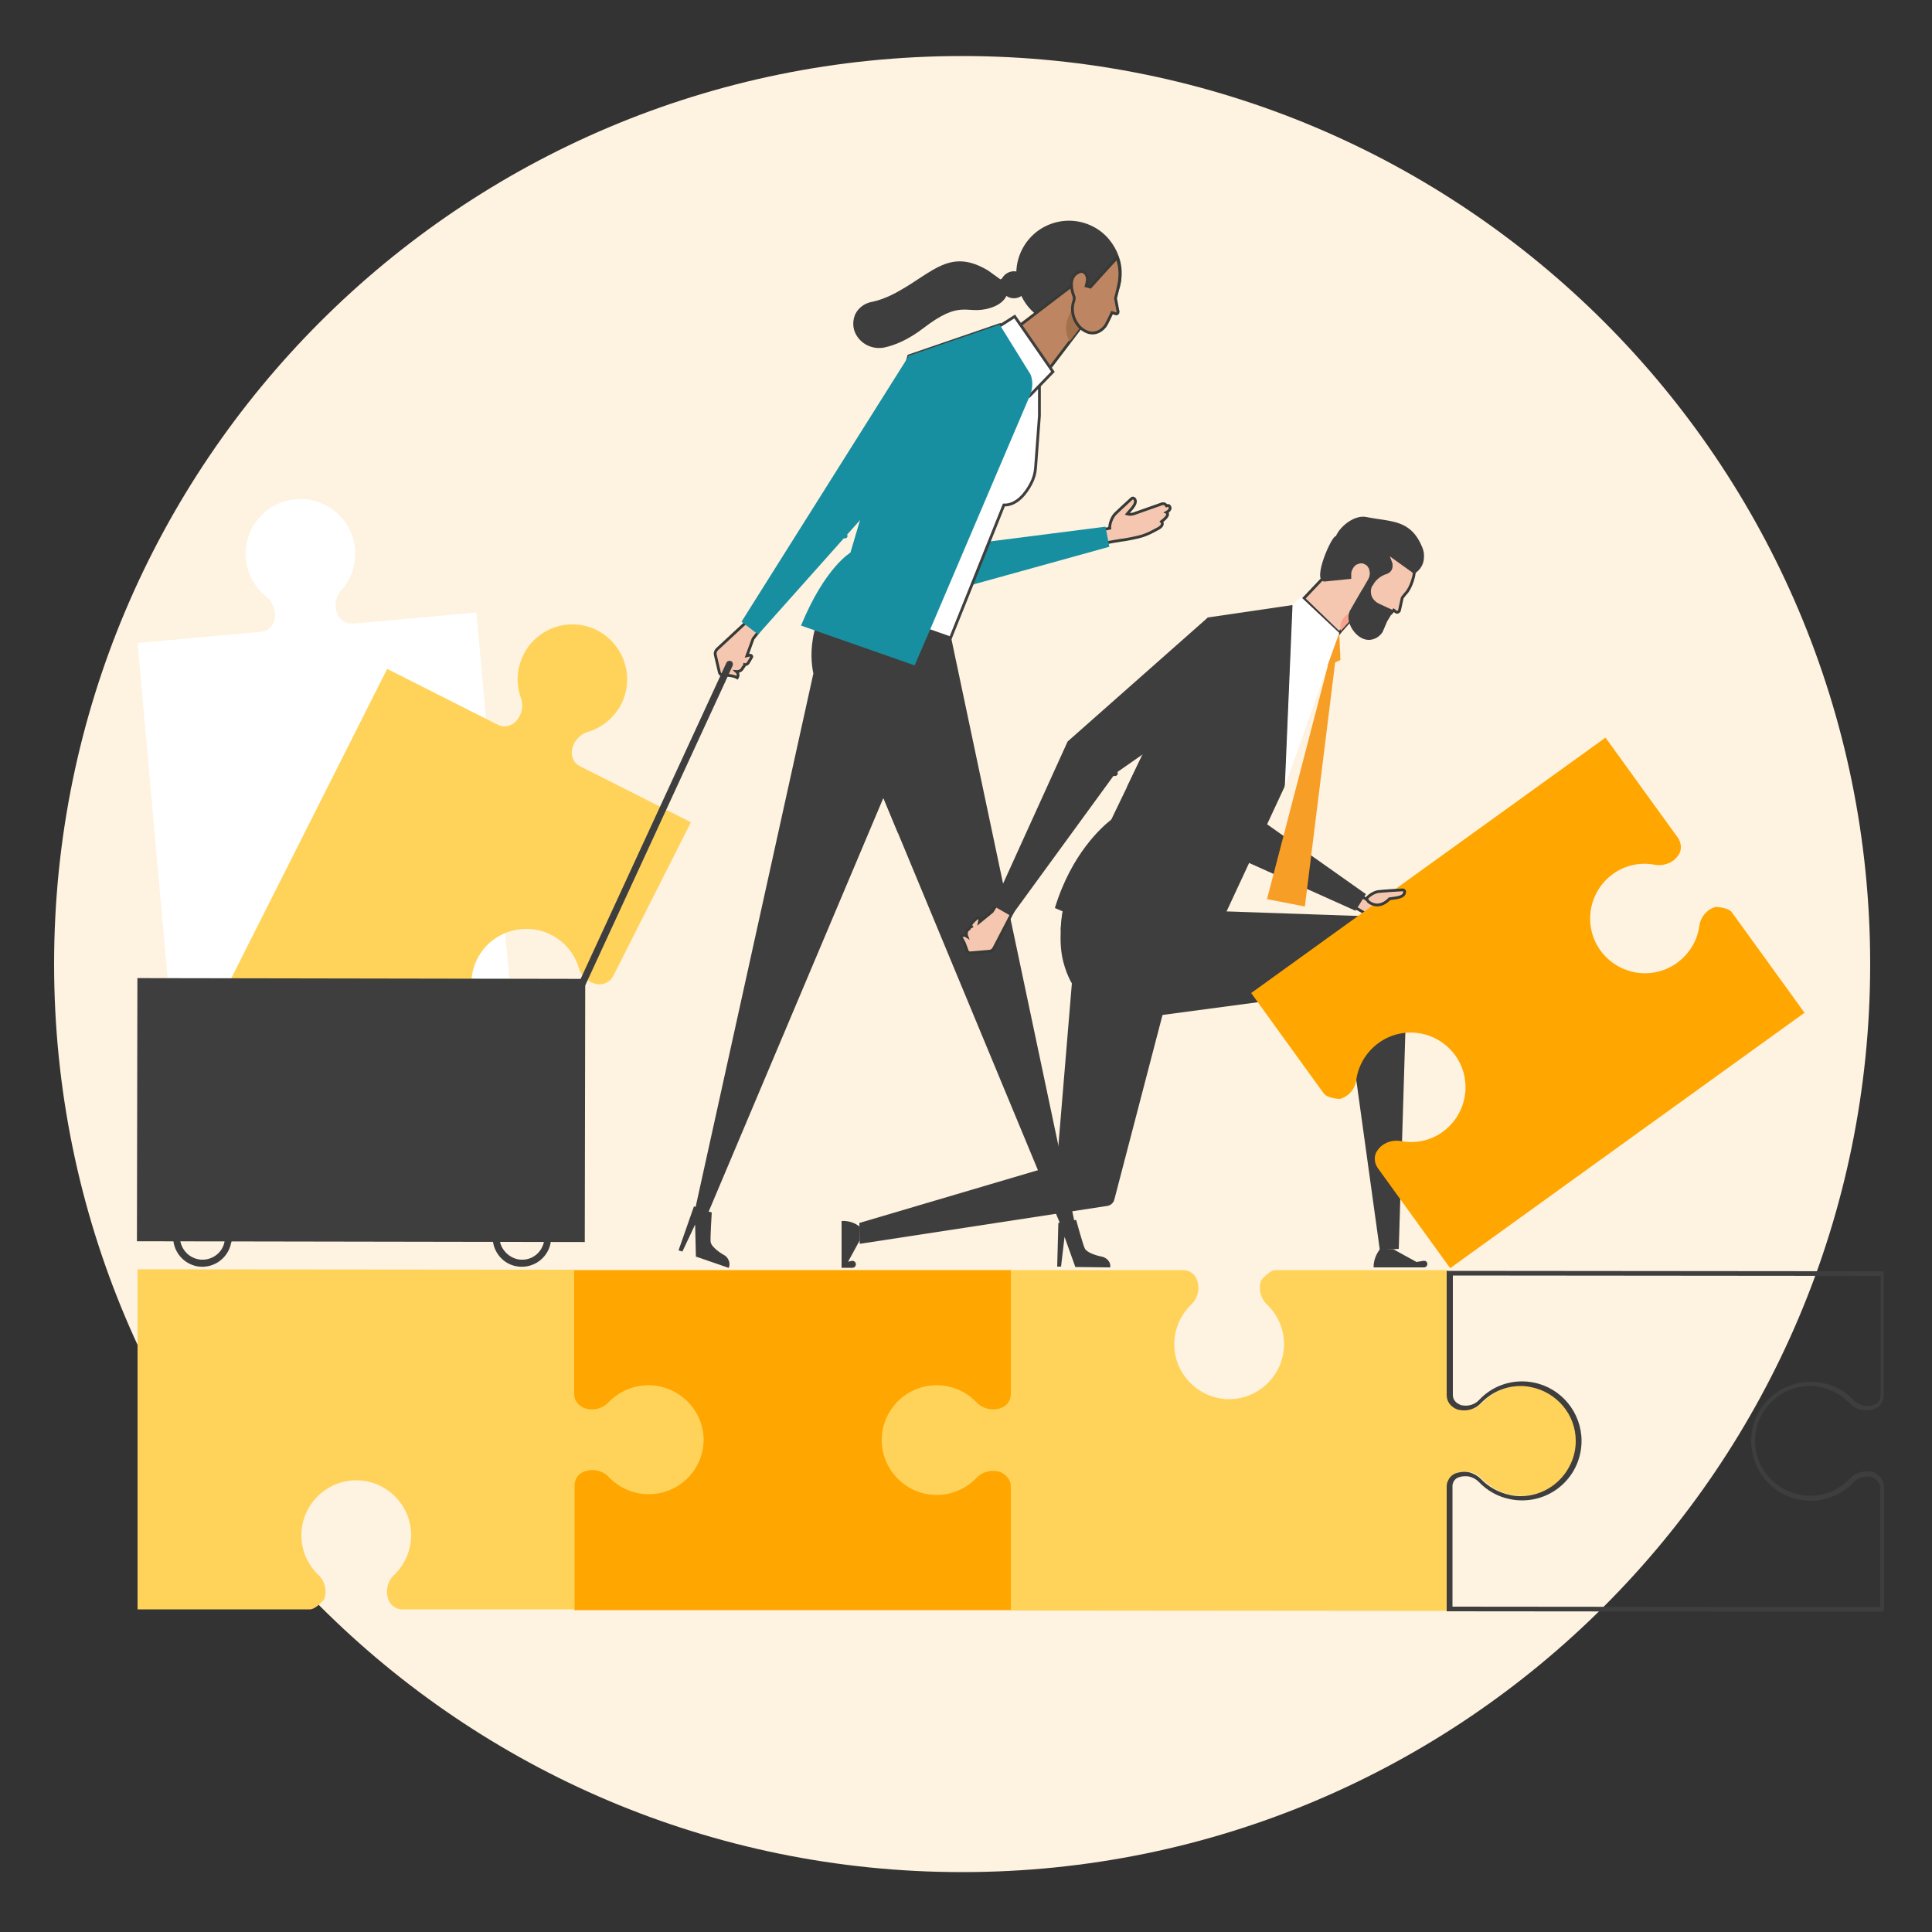 <?xml version="1.0" encoding="utf-8"?>
<!-- Generator: Adobe Illustrator 27.1.1, SVG Export Plug-In . SVG Version: 6.00 Build 0)  -->
<svg version="1.1" id="Layer_1" xmlns="http://www.w3.org/2000/svg" xmlns:xlink="http://www.w3.org/1999/xlink" x="0px" y="0px"
	 viewBox="0 0 500 500" style="enable-background:new 0 0 500 500;" xml:space="preserve">
<rect x="0" y="0" width="500" height="500" fill="#333333" stroke="none"/>
<style type="text/css">
	.st0{fill:#FEF2E0;}
	.st1{fill:#3E3E3E;}
	.st2{fill:#F5C7B0;}
	.st3{fill:none;stroke:#373A36;stroke-width:0.724;stroke-miterlimit:10;}
	.st4{fill:#178FA0;}
	.st5{fill:none;stroke:#3E3E3E;stroke-width:0.724;stroke-miterlimit:10;}
	.st6{fill:#BD8561;}
	.st7{fill:#A3714C;}
	.st8{fill:#FFFFFF;}
	.st9{fill:#FFD35A;}
	.st10{fill:#FFA600;}
	.st11{fill:#F79E26;}
	.st12{fill:#F7A38F;}
</style>
<path class="st0" d="M249,484.5c129.8,0,235-105.2,235-235s-105.2-235-235-235S14,119.7,14,249.5S119.2,484.5,249,484.5"/>
<polygon class="st1" points="278.5,318.2 275.2,318.7 232.4,215.6 227,202.6 213.4,170 245.3,161 "/>
<polygon class="st1" points="240,176.4 232.4,215.6 227,202.6 "/>
<g>
	<path class="st2" d="M283.9,140.9l4.5-0.8l1.8-0.3c0.4,0,2.6-0.4,4.3-0.8c1.4-0.3,2.8-0.9,4.1-1.6l1.3-0.7c1.5-0.9,0.7-1.7,0.7-1.7
		c2.5-1.9,1.3-2.4,1.3-2.4c1.4-0.8,0.8-1.5,0.8-1.5c-0.2-0.5-0.8-0.2-0.8-0.2c-0.5-0.8-1.2-0.5-1.2-0.5l-7.1,2.5
		c-1,0.4-1.9,0.1-1.9,0.1c0.7-0.9,2.7-2.6,2-3.8c-0.1-0.1-0.2-0.2-0.4-0.3c-0.2,0-0.3,0-0.4,0.1l-2.5,2.3l-1.8,1.7
		c-0.9,0.9-1.5,2.8-1.4,3.7l-3.9,0.8L283.9,140.9z"/>
	<path class="st3" d="M283.9,140.9l4.5-0.8l1.8-0.3c0.4,0,2.6-0.4,4.3-0.8c1.4-0.3,2.8-0.9,4.1-1.6l1.3-0.7c1.5-0.9,0.7-1.7,0.7-1.7
		c2.5-1.9,1.3-2.4,1.3-2.4c1.4-0.8,0.8-1.5,0.8-1.5c-0.2-0.5-0.8-0.2-0.8-0.2c-0.5-0.8-1.2-0.5-1.2-0.5l-7.1,2.5
		c-1,0.4-1.9,0.1-1.9,0.1c0.7-0.9,2.7-2.6,2-3.8c-0.1-0.1-0.2-0.2-0.4-0.3c-0.2,0-0.3,0-0.4,0.1l-2.5,2.3l-1.8,1.7
		c-0.9,0.9-1.5,2.8-1.4,3.7l-3.9,0.8L283.9,140.9z"/>
	<path class="st4" d="M266.5,104.7l-11.7,35.6l31.3-4l1,5.2l-43.3,12c-1.3,0.4-2.8,0-3.8-0.9s-1.5-2.3-1.2-3.7l8.5-41.4L266.5,104.7
		z"/>
	<path class="st1" d="M264.9,64.6c-3.4,6.5-0.9,14.5,5.6,17.9c2.7,1.4,5.6,1.8,8.4,1.3c3.9-0.7,7.5-3.1,9.5-6.9
		c0.5-0.9,0.8-1.9,1.1-2.8c0.1-0.5,0.2-0.9,0.3-1.4c0-0.1,0-0.1,0-0.2c0.3-2,0.1-4.1-0.6-6c-1.1-3.1-3.3-5.9-6.4-7.5
		C276.3,55.6,268.3,58.1,264.9,64.6"/>
	<path class="st5" d="M264.9,64.6c-3.4,6.5-0.9,14.5,5.6,17.9c2.7,1.4,5.6,1.8,8.4,1.3c3.9-0.7,7.5-3.1,9.5-6.9
		c0.5-0.9,0.8-1.9,1.1-2.8c0.1-0.5,0.2-0.9,0.3-1.4c0-0.1,0-0.1,0-0.2c0.3-2,0.1-4.1-0.6-6c-1.1-3.1-3.3-5.9-6.4-7.5
		C276.3,55.6,268.3,58.1,264.9,64.6z"/>
</g>
<polygon class="st6" points="263.3,84.7 266.1,102.6 276.9,88.4 280.1,84.2 280.9,83.2 278.1,73.4 "/>
<polygon class="st3" points="263.3,84.7 266.1,102.6 276.9,88.4 280.1,84.2 280.9,83.2 278.1,73.4 "/>
<g>
	<path class="st7" d="M277.9,79.4c-1.9,2.9-2.8,5.6-1.1,9l3.2-4.2L277.9,79.4z"/>
	<path class="st6" d="M277.9,76.6c0.2,0.4,0.1,0.9,0,1.3c-0.8,2.2-0.2,4.5,1,6.1c0.5,0.7,1.1,1.2,1.8,1.6c1.7,1,3.8,0.8,5.4-1.3
		c0.2-0.2,1.7-3.4,1.7-3.4l0,0c0.3,0.1,0.6,0.2,0.9,0.3c0.2,0.1,0.5,0,0.6-0.2v-0.1c0.1-0.2,0.1-0.4,0-0.5l-0.6-3.2l0.4-1.6
		c0.1-0.4,0.2-0.9,0.3-1.3c0.1-0.5,0.2-0.9,0.3-1.4c0-0.1,0-0.1,0-0.2c0.3-2,0.1-4.1-0.6-6c-3.9,4.2-6.9,7.6-6.9,7.6l-1.1-0.3
		c0.2-0.7,0.4-1.7,0.3-2.1c-0.1-0.7-0.5-1.3-1-1.5c-0.5-0.3-1.1-0.1-1.7,0.3C276.7,71.9,277.2,74.8,277.9,76.6"/>
	<path class="st3" d="M277.9,76.6c0.2,0.4,0.1,0.9,0,1.3c-0.8,2.2-0.2,4.5,1,6.1c0.5,0.7,1.1,1.2,1.8,1.6c1.7,1,3.8,0.8,5.4-1.3
		c0.2-0.2,1.7-3.4,1.7-3.4l0,0c0.3,0.1,0.6,0.2,0.9,0.3c0.2,0.1,0.5,0,0.6-0.2v-0.1c0.1-0.2,0.1-0.4,0-0.5l-0.6-3.2l0.4-1.6
		c0.1-0.4,0.2-0.9,0.3-1.3c0.1-0.5,0.2-0.9,0.3-1.4c0-0.1,0-0.1,0-0.2c0.3-2,0.1-4.1-0.6-6c-3.9,4.2-6.9,7.6-6.9,7.6l-1.1-0.3
		c0.2-0.7,0.4-1.7,0.3-2.1c-0.1-0.7-0.5-1.3-1-1.5c-0.5-0.3-1.1-0.1-1.7,0.3C276.7,71.9,277.2,74.8,277.9,76.6z"/>
	<path class="st1" d="M259.3,72.1c-0.9,1.7-0.2,3.8,1.5,4.7c1.7,0.9,3.8,0.2,4.7-1.5c0.9-1.7,0.2-3.8-1.5-4.7
		C262.3,69.7,260.2,70.4,259.3,72.1"/>
	<path class="st8" d="M235.2,92.1l23.6-8.1L269,99.6v8l-1,13.5c-0.1,1.4-0.5,2.8-1.2,4.1c-1.2,2.3-3.6,5.6-7,5.5L246,165.1
		l-31.2-10.9l5.9-11L235.2,92.1z"/>
	<path class="st5" d="M235.2,92.1l23.6-8.1L269,99.6v8l-1,13.5c-0.1,1.4-0.5,2.8-1.2,4.1c-1.2,2.3-3.6,5.6-7,5.5L246,165.1
		l-31.2-10.9l5.9-11L235.2,92.1z"/>
</g>
<polygon class="st8" points="272.5,96.2 266.5,102.4 258.5,84.5 262.6,81.9 "/>
<polygon class="st5" points="272.5,96.2 266.5,102.4 258.5,84.5 262.6,81.9 "/>
<g>
	<path class="st8" d="M92.5,308.2c7.8-0.7,13.6-7.6,12.9-15.4c-0.4-4-2.4-7.5-5.3-9.8c-1.8-1.5-2.7-3.9-2.1-6.2c0,0,1-2.7,3.4-2.9
		l32-2.9l-4-44.4c-0.1-1.6-2.9-3.4-2.9-3.4c-2.3-0.6-4.7,0.3-6.2,2.1c-2.3,2.9-5.8,4.9-9.8,5.3c-7.8,0.7-14.7-5.1-15.4-12.9
		c-0.7-7.8,5.1-14.7,12.9-15.4c4-0.4,7.8,1,10.6,3.5c1.8,1.6,4.3,1.9,6.4,1c1.5-0.7,2.4-2.2,2.3-3.9l-4-44.4l-32,2.9
		c-1.6,0.1-3.2-0.8-3.9-2.3c-1-2.1-0.6-4.7,1-6.4c2.5-2.8,3.8-6.6,3.5-10.6c-0.7-7.8-7.6-13.6-15.4-12.9s-13.6,7.6-12.9,15.4
		c0.4,4,2.4,7.5,5.3,9.8c1.8,1.5,2.7,3.9,2.1,6.2c0,0-0.8,2.7-3.4,2.9l-32,2.9L45.7,279l32-2.9c1.6-0.1,3.2,0.8,3.9,2.3
		c1,2.1,0.6,4.7-1,6.4c-2.5,2.8-3.8,6.6-3.5,10.6C77.8,303.2,84.7,308.9,92.5,308.2"/>
	<path class="st9" d="M135.5,169.4c-1.8,3.6-2,7.6-0.7,11.2c0.8,2.2,0.2,4.7-1.5,6.3c0,0-2,1.9-4.4,0.7l-28.7-14.5l-50.9,101
		l78.6,39.6l20.1-39.8c0.7-1.5-0.7-4.4-0.7-4.4c-1.6-1.7-4.1-2.3-6.3-1.5c-3.5,1.3-7.5,1.1-11.2-0.7c-7-3.5-9.8-12.1-6.3-19.1
		s12.1-9.8,19.1-6.3c3.6,1.8,6.1,5,7.2,8.6c0.7,2.3,2.6,3.9,4.9,4.2c1.6,0.2,3.2-0.6,4-2.1l20.1-39.8l-28.7-14.5
		c-1.5-0.7-2.3-2.3-2.1-4c0.3-2.3,2-4.3,4.2-4.9c3.6-1.1,6.7-3.6,8.6-7.2c3.5-7,0.7-15.5-6.3-19.1
		C147.5,159.6,139,162.4,135.5,169.4"/>
</g>
<rect x="59.4" y="229.4" transform="matrix(1.728422e-03 -1 1 1.728422e-03 -194.063 380.238)" class="st1" width="68.1" height="115.9"/>
<g>
	<path class="st1" d="M214.9,154.2c-1.3,1.8-3.1,4.8-4.1,9c-1.2,4.8-0.8,8.8-0.3,11.1l-30.9,140l2.9,1.4l63.6-150.6L214.9,154.2z"/>
	<path class="st1" d="M188.4,325.8c-0.2-0.3-0.4-0.6-0.7-0.8c-0.9-0.5-3.7-2.2-3.8-3.7c-0.1-1.2,0.3-7.5,0.3-7.5l-0.6-0.2h-0.1
		l-3.4-1.2l0,0l-0.5-0.2l-4,11.4l1,0.3l3.3-7l0.2,8.3l8.4,2.9h0.1l0,0C189,327.2,188.7,326.3,188.4,325.8"/>
	<path class="st1" d="M286.4,325.8c-0.3-0.2-0.6-0.4-0.9-0.5c-1-0.2-4.2-0.9-4.8-2.3c-0.5-1.1-2.2-7.3-2.2-7.3l-0.5,0.1l-3.6,0.6
		l-0.5,0.1l-0.3,11.3h1l0.9-7.7l2.8,7.8l9,0.1C287.5,327,286.9,326.2,286.4,325.8"/>
	<path class="st2" d="M186.2,174.1c0.1,0.3,0.4,0.6,0.7,0.6c1,0,2.9,0.1,3.9,0.7c0,0,0.6-0.9-0.2-1.6c0,0,1.3,0.1,1.7-1.1
		c0,0,0.3-0.1,0.4-0.7c0,0,0.6,0.2,1.1-0.7l0.7-1.2c0.1-0.1,0.1-0.2,0-0.3c0-0.1-0.1-0.2-0.3-0.2c-0.2-0.1-0.5,0-0.9,0.1l1.6-4.4
		l1.8-2.3l-2.8-2.7l-8.3,7.7c-0.4,0.4-0.6,0.9-0.5,1.4L186.2,174.1z"/>
	<path class="st3" d="M186.2,174.1c0.1,0.3,0.4,0.6,0.7,0.6c1,0,2.9,0.1,3.9,0.7c0,0,0.6-0.9-0.2-1.6c0,0,1.3,0.1,1.7-1.1
		c0,0,0.3-0.1,0.4-0.7c0,0,0.6,0.2,1.1-0.7l0.7-1.2c0.1-0.1,0.1-0.2,0-0.3c0-0.1-0.1-0.2-0.3-0.2c-0.2-0.1-0.5,0-0.9,0.1l1.6-4.4
		l1.8-2.3l-2.8-2.7l-8.3,7.7c-0.4,0.4-0.6,0.9-0.5,1.4L186.2,174.1z"/>
	<path class="st4" d="M207.3,161.9l29.4,10.3l3.9-9l25.5-59.8c0,0,1.9-3.2,0.6-6.5l-8-12.9l-23.6,8.1l-10.3,35l-4.7,15.9
		C220.2,143,213.6,146.6,207.3,161.9"/>
</g>
<polygon class="st4" points="224.9,127.1 220.2,143 242.3,112.1 "/>
<polygon class="st4" points="235.2,92.1 191.9,160.9 196.2,164.2 248.7,105.3 "/>
<g>
	<path class="st4" d="M219.2,139.1c-0.2,0.3-0.7,0.3-0.9,0.1l-4.2-3.6c-0.3-0.2-0.3-0.7-0.1-0.9c0.2-0.3,0.7-0.3,0.9-0.1l4.2,3.6
		C219.4,138.5,219.4,138.9,219.2,139.1"/>
	<path class="st1" d="M51.3,325.9c-2.4-0.5-4.1-2.3-4.6-4.5c-0.2-0.7-0.2-1.5,0-2.3c0.6-3.1,3.7-5.2,6.8-4.6s5.2,3.7,4.6,6.8v0.1
		C57.5,324.5,54.4,326.5,51.3,325.9 M59.9,321.4c0.6-4-2-7.8-6-8.6c-4.1-0.8-8.1,1.9-8.9,6c-0.2,0.9-0.2,1.8-0.1,2.6
		c0.5,3.1,2.8,5.6,6,6.3c4.1,0.8,8.1-1.9,8.9-6C59.9,321.5,59.9,321.4,59.9,321.4"/>
	<path class="st1" d="M134,325.9c-2.3-0.5-4.1-2.3-4.6-4.5c-0.2-0.8-0.2-1.6,0-2.4c0.6-3.1,3.7-5.2,6.8-4.6s5.2,3.7,4.6,6.8v0.1
		C140.1,324.6,137.1,326.5,134,325.9 M142.5,321.5c0.7-4-2-7.9-6-8.7c-4.1-0.8-8.1,1.9-8.9,6c-0.2,0.9-0.2,1.8,0,2.7
		c0.5,3,2.8,5.6,6,6.2c4.1,0.8,8.1-1.9,8.9-6C142.5,321.6,142.5,321.6,142.5,321.5"/>
	<path class="st1" d="M148.9,258.9c-0.1,0-0.1,0-0.2-0.1c-0.4-0.2-0.6-0.7-0.4-1.2l39.7-86.1c0.2-0.4,0.7-0.6,1.2-0.4
		c0.4,0.2,0.6,0.7,0.4,1.2l-39.7,86.1C149.7,258.8,149.3,259,148.9,258.9"/>
	<path class="st1" d="M258.9,72.3l3.9-1.7c0,0,2,3.4-1,4.7l-1.1,0.5c0,0-0.3,3.1-5.6,4.2c-5.3,1.1-6.7-2.3-16.1,4.9
		c-3.9,3-7.3,4.4-10,5c-3.2,0.7-6.4-0.9-7.7-3.8l0,0c-0.7-1.6-0.6-3.4,0.1-4.9c0.8-1.5,2.2-2.6,3.9-3c2.1-0.4,4.6-1.3,7.4-2.9
		c8.9-5,13.3-11.1,23-5.3L258.9,72.3z"/>
</g>
<rect x="148.6" y="328.7" class="st10" width="113" height="88"/>
<g>
	<path class="st9" d="M167.8,358.5c-4,0-7.7,1.7-10.3,4.4c-1.6,1.7-4.1,2.3-6.3,1.5c0,0-2.6-0.9-2.6-3.7v-32.1l-113-0.1v88h44.6
		c1.6,0,3.7-2.6,3.7-2.6c0.8-2.2,0.2-4.7-1.5-6.3c-2.7-2.6-4.4-6.2-4.4-10.3c0-7.8,6.4-14.2,14.2-14.2s14.2,6.4,14.2,14.2
		c0,4-1.7,7.7-4.4,10.3c-1.7,1.6-2.3,4.1-1.5,6.3c0.5,1.6,2,2.6,3.6,2.6h44.6v-32.1c0-1.6,1-3.1,2.6-3.6c2.2-0.8,4.7-0.2,6.3,1.5
		c2.6,2.7,6.2,4.4,10.3,4.4c7.8,0,14.2-6.3,14.2-14.2C182,364.8,175.6,358.5,167.8,358.5"/>
	<path class="st9" d="M408.1,372.8c0-7.8-6.3-14.2-14.2-14.2c-4,0-7.7,1.7-10.3,4.4c-1.6,1.7-4.1,2.3-6.3,1.5c0,0-2.6-1.2-2.6-3.7
		v-32.1h-44.6c-1.6,0-3.7,2.6-3.7,2.6c-0.8,2.2-0.2,4.7,1.5,6.3c2.7,2.6,4.4,6.2,4.4,10.3c0,7.8-6.4,14.2-14.2,14.2
		c-7.8,0-14.2-6.4-14.2-14.2c0-4,1.7-7.7,4.4-10.3c1.7-1.6,2.3-4.1,1.5-6.3c-0.5-1.6-2-2.6-3.6-2.6h-44.6v32.1c0,1.6-1,3.1-2.6,3.6
		c-2.2,0.8-4.7,0.2-6.3-1.5c-2.6-2.7-6.2-4.4-10.3-4.4c-7.8,0-14.2,6.3-14.2,14.2c0,7.8,6.4,14.2,14.2,14.2c4,0,7.7-1.7,10.3-4.4
		c1.6-1.7,4.1-2.3,6.3-1.5c0,0,2.6,1.1,2.6,3.7v32.1l113,0.1v-32.1c0-1.6,1-3.1,2.6-3.6c2.2-0.8,4.7-0.2,6.3,1.5
		c2.6,2.7,6.2,4.4,10.3,4.4C401.7,387,408.1,380.6,408.1,372.8"/>
	<path class="st1" d="M377.6,382.3c0.8-0.3,1.7-0.3,2.5-0.2c1,0.2,1.9,0.7,2.6,1.4c2.2,2.3,5,3.9,8.2,4.5c1,0.2,2,0.3,3,0.3
		c4.1,0,8-1.6,10.9-4.5s4.5-6.8,4.5-10.9c0-7.3-5.2-13.7-12.4-15.1c-1-0.2-2-0.3-3-0.3c-4.2,0-8.2,1.7-11.1,4.8
		c-1.1,1.2-2.8,1.7-4.4,1.4c-0.2,0-0.4-0.1-0.6-0.2s-1.8-0.7-1.8-2.5v-30.9l110.7,0.1v30.9c0,1.2-0.7,2.2-1.8,2.5
		c-0.8,0.3-1.7,0.3-2.5,0.2c-1-0.2-1.9-0.7-2.6-1.4c-2.2-2.3-5-3.9-8.2-4.5c-1-0.2-2-0.3-3-0.3c-4.1,0-8,1.6-10.9,4.5
		s-4.5,6.8-4.5,10.9c0,7.3,5.2,13.7,12.4,15.1c1,0.2,2,0.3,3,0.3c4.2,0,8.2-1.7,11.1-4.8c1.1-1.2,2.8-1.7,4.4-1.4
		c0.2,0,0.4,0.1,0.6,0.2s1.9,0.9,1.9,2.6v30.9l-110.7-0.1v-30.9C375.8,383.7,376.5,382.6,377.6,382.3 M487.6,416.2v-31.4
		c0-2.6-2.6-3.7-2.6-3.7c-0.3-0.1-0.5-0.2-0.8-0.2c-2-0.4-4.1,0.3-5.5,1.8c-2.6,2.7-6.2,4.4-10.3,4.4c-0.9,0-1.8-0.1-2.7-0.3
		c-6.5-1.3-11.5-7-11.5-13.9c0-7.8,6.4-14.2,14.2-14.2c0.9,0,1.9,0.1,2.7,0.3c2.9,0.6,5.6,2.1,7.5,4.1c0.9,0.9,2,1.5,3.2,1.8
		c1,0.2,2.1,0.1,3.1-0.2c1.6-0.5,2.6-2,2.6-3.6v-31.7V329l-113-0.1h-0.1v0.4V361c0,2.8,2.6,3.7,2.6,3.7c0.3,0.1,0.5,0.2,0.8,0.2
		c2,0.4,4.1-0.3,5.5-1.8c2.6-2.7,6.2-4.4,10.3-4.4c0.9,0,1.8,0.1,2.7,0.3c6.5,1.3,11.5,7,11.5,13.9c0,2-0.4,3.9-1.2,5.7
		c0,0.1,0,0.1-0.1,0.2c-2.2,4.9-7.2,8.4-13,8.4c-0.9,0-1.8-0.1-2.7-0.3c-2.9-0.6-5.6-2.1-7.5-4.1c-0.9-0.9-2-1.5-3.2-1.8
		c-1-0.2-2.1-0.1-3.1,0.2c-1,0.3-1.8,1-2.2,1.9c-0.3,0.5-0.4,1.1-0.4,1.7v31.4v0.6v0.2l113,0.1L487.6,416.2z"/>
</g>
<g>
	<path class="st2" d="M251.1,246.6c-0.3,0-0.7-0.2-0.8-0.5c-0.3-0.9-0.9-2.8-1.7-3.6c0,0,0.7-0.8,1.6-0.2c0,0-0.5-1.3,0.6-1.9
		c0,0,0-0.3,0.6-0.6c0,0-0.4-0.5,0.4-1.2l1-1c0.1-0.1,0.2-0.1,0.3-0.1s0.2,0.1,0.3,0.2c0.1,0.2,0.2,0.5,0.1,0.9l3.3-2.7l1.6-2.6
		l4,2.1l-5.2,10c-0.3,0.5-0.7,0.8-1.3,0.8L251.1,246.6z"/>
	<path class="st3" d="M251.1,246.6c-0.3,0-0.7-0.2-0.8-0.5c-0.3-0.9-0.9-2.8-1.7-3.6c0,0,0.7-0.8,1.6-0.2c0,0-0.5-1.3,0.6-1.9
		c0,0,0-0.3,0.6-0.6c0,0-0.4-0.5,0.4-1.2l1-1c0.1-0.1,0.2-0.1,0.3-0.1s0.2,0.1,0.3,0.2c0.1,0.2,0.2,0.5,0.1,0.9l3.3-2.7l1.6-2.6
		l4,2.1l-5.2,10c-0.3,0.5-0.7,0.8-1.3,0.8L251.1,246.6z"/>
	<path class="st2" d="M348.5,233.6l4,2.3l1.6,1c0.3,0.3,2.2,1.3,3.8,2.2c1.3,0.7,2.7,1.2,4.1,1.5l1.4,0.3c1.8,0.3,1.7-0.9,1.7-0.9
		c3.1,0.2,2.5-1,2.5-1c1.6,0.3,1.6-0.6,1.6-0.6c0.2-0.5-0.5-0.6-0.5-0.6c0.2-0.9-0.6-1.2-0.6-1.2l-7-2.7c-1-0.3-1.5-1.2-1.5-1.2
		c1.1-0.2,3.7-0.2,3.9-1.6c0-0.2,0-0.3-0.1-0.5c-0.1-0.1-0.3-0.2-0.4-0.2l-3.4,0.2l-2.5,0.2c-1.3,0.1-2.9,1.1-3.5,1.9l-3.4-1.9
		L348.5,233.6z"/>
	<path class="st3" d="M348.5,233.6l4,2.3l1.6,1c0.3,0.3,2.2,1.3,3.8,2.2c1.3,0.7,2.7,1.2,4.1,1.5l1.4,0.3c1.8,0.3,1.7-0.9,1.7-0.9
		c3.1,0.2,2.5-1,2.5-1c1.6,0.3,1.6-0.6,1.6-0.6c0.2-0.5-0.5-0.6-0.5-0.6c0.2-0.9-0.6-1.2-0.6-1.2l-7-2.7c-1-0.3-1.5-1.2-1.5-1.2
		c1.1-0.2,3.7-0.2,3.9-1.6c0-0.2,0-0.3-0.1-0.5c-0.1-0.1-0.3-0.2-0.4-0.2l-3.4,0.2l-2.5,0.2c-1.3,0.1-2.9,1.1-3.5,1.9l-3.4-1.9
		L348.5,233.6z"/>
</g>
<polygon class="st1" points="304.5,214.9 350.8,235.7 353.5,231.4 317.7,206.1 "/>
<polygon class="st1" points="364.6,237.5 364.1,254.2 362,323.2 357.1,323.5 347.8,256.4 287.1,264.5 286.1,234.8 "/>
<g>
	<path class="st4" d="M274.5,240.6l23.6,3.9l-19.8-9.2h-3.1C274.9,236.8,274.6,238.6,274.5,240.6"/>
</g>
<polygon class="st2" points="357.4,143.7 353.1,156.5 349.9,160.1 349.4,160.6 347,163.3 346.6,163.8 343.7,161 337.4,154.9 
	342.7,149.3 351.4,142.3 "/>
<polygon class="st3" points="357.4,143.7 353.1,156.5 349.9,160.1 349.4,160.6 347,163.3 346.6,163.8 343.7,161 337.4,154.9 
	342.7,149.3 351.4,142.3 "/>
<g>
	<path class="st1" d="M273.5,301.4l3.9-46.9c-1-1.7-1.7-3.6-2.2-5.5c-0.7-2.7-0.8-5.4-0.7-8c0-0.1,0-0.3,0-0.4
		c0.1-2,0.3-3.8,0.6-5.3H308l-19.6,75.1c-0.2,0.9-1,1.6-1.9,1.7l-64,9.8l-0.1-5.4L273.5,301.4z"/>
	<path class="st1" d="M368.6,326.3c-0.1,0-0.1,0-0.2,0l0,0c-0.6,0.1-1.2,0.2-1.8,0.3c-1.5-0.8-6-3.3-6-3.3h-3.5
		c-0.2,0.3-1.7,2.2-1.6,4.7h13l0,0l0,0c0.5,0,0.9-0.4,0.9-0.9C369.4,326.7,369.1,326.3,368.6,326.3"/>
	<path class="st1" d="M222.5,317.5v3.5c0,0-2,3.7-3,5.5c0.3,0,0.6-0.1,0.9-0.2l0,0c0.1,0,0.1,0,0.2,0c0.5,0,0.9,0.4,0.9,0.9
		s-0.4,0.9-0.9,0.9h-1.2h-1.6v-1.9V316C220.4,315.8,222.2,317.2,222.5,317.5"/>
	<path class="st1" d="M310.4,251L273,235c4.3-14.1,12.2-21,14.6-22.9l4-8.3l7.2-15.1l13.8-28.9l21.8-3.2l-2,47.1L310.4,251z"/>
</g>
<polygon class="st8" points="336.6,154.4 346.6,163.8 332.5,203.7 334.5,156.6 "/>
<polygon class="st1" points="334.5,156.6 325.9,162.3 330.6,165.9 326.6,166.9 332.5,203.7 "/>
<polygon class="st11" points="346.6,163.8 346.9,170.8 343.5,172.4 "/>
<polygon class="st11" points="345.8,169.3 337.7,234.6 327.9,232.7 343.7,172.1 "/>
<polygon class="st1" points="295.6,195.5 291.6,203.8 315.8,181.2 "/>
<g>
	<path class="st1" d="M272.4,300.7c0.2-0.3,0.7-0.4,1-0.2l5.7,4.1c0.3,0.2,0.4,0.7,0.2,1c-0.2,0.3-0.7,0.4-1,0.2l-5.7-4.1
		C272.2,301.4,272.2,301,272.4,300.7"/>
</g>
<polygon class="st1" points="288.6,200.2 321.7,177.1 312.6,159.8 276.3,191.9 257,234.4 261.7,237.1 "/>
<g>
	<path class="st1" d="M288.1,200.7l-5.5-4.3c-0.3-0.2-0.4-0.7-0.1-1c0.2-0.3,0.7-0.4,1-0.1l5.5,4.3c0.3,0.2,0.4,0.7,0.1,1
		C288.8,200.9,288.4,200.9,288.1,200.7"/>
	<path class="st10" d="M323.8,257l18.8,26c1,1.3,4.2,1.4,4.2,1.4c2.3-0.7,3.9-2.6,4.2-4.9c0.5-3.7,2.5-7.2,5.8-9.6
		c6.4-4.6,15.2-3.1,19.8,3.2c4.6,6.4,3.1,15.2-3.2,19.8c-3.3,2.4-7.2,3.1-10.9,2.4c-2.3-0.4-4.7,0.5-6,2.4c-1,1.3-0.9,3.1,0,4.5
		l18.8,26l91.7-66.1l-18.8-26c-1-1.3-4.2-1.4-4.2-1.4c-2.3,0.7-3.9,2.6-4.2,4.9c-0.5,3.7-2.5,7.2-5.8,9.6
		c-6.4,4.6-15.2,3.1-19.8-3.2c-4.6-6.4-3.1-15.2,3.2-19.8c3.3-2.4,7.2-3.1,10.9-2.4c2.3,0.4,4.7-0.5,6-2.4c1-1.3,0.9-3.1,0-4.5
		l-18.8-26L323.8,257z"/>
	<path class="st12" d="M349.9,158.4l-0.6,2.3l-2.3,2.6C346.2,159.6,349.9,158.4,349.9,158.4"/>
	<path class="st2" d="M366,148.4c0,0-0.5,3.5-2.4,5.4l-0.7,0.9l-0.7,3.2c0,0.2-0.2,0.4-0.4,0.5c-0.2,0.1-0.4,0.1-0.6-0.1l-0.5-0.4
		l-0.7,0.8l-4.3-1L354,154l0.9-5l2.6-8.1l4.4,1.2l3.4,3.5L366,148.4z"/>
	<path class="st3" d="M366,148.4c0,0-0.5,3.5-2.4,5.4l-0.7,0.9l-0.7,3.2c0,0.2-0.2,0.4-0.4,0.5c-0.2,0.1-0.4,0.1-0.6-0.1l-0.5-0.4
		l-0.7,0.8l-4.3-1L354,154l0.9-5l2.6-8.1l4.4,1.2l3.4,3.5L366,148.4z"/>
	<path class="st1" d="M368.5,144.6c0.1-1,0-2-0.4-2.9c-3-7.4-8.1-6.6-14.5-7.9c-2.9-0.6-6.7,2.2-7.9,5c-0.9-0.5-6.4,11.7-2.9,11.7
		c0.1,0,6.9-0.7,6.9-0.7c0-0.7,0-1.2,0-1.2c0-0.5,0.1-0.9,0.3-1.2c0.1-0.3,0.3-0.5,0.4-0.7c0.2-0.2,0.3-0.3,0.5-0.5
		c0.4-0.2,0.8-0.3,1.1-0.4c0.2,0,0.4,0,0.6,0c0.3,0.1,0.6,0.2,0.9,0.4c0.2,0.1,0.4,0.3,0.5,0.5c0.2,0.3,0.4,0.6,0.4,1
		c0.1,0.3,0.1,0.5,0.1,0.8c0,0.5-0.2,1-0.4,1.4l-1.5,2.6c0,0.1-0.1,0.1-0.1,0.1l-3,5.2c-1.8,2.9,1.4,7.8,4.7,7.8
		c1.5,0,2.8-0.8,3.6-2l1.2-2.8l1.7-2.8l-3.9-1.8c-0.8-0.4-1.5-1.1-1.8-1.9c-0.3-0.8-0.3-1.8,0.1-2.6c0,0,0-0.1,0.1-0.1
		c0,0,0-0.1,0.1-0.1c0,0,0.8-2,3.4-2.9c0,0,1.8-0.4,1.7-2.3c0-0.2,0-0.5-0.1-0.7c-0.2-0.5-0.4-1.1-0.6-1.6l6.3,4.5
		C367.8,147.4,368.4,145.8,368.5,144.6"/>
	<path class="st2" d="M353.6,232.6c0.6-0.8,2.2-1.9,3.5-1.9l2.5-0.2l3.4-0.2c0.2,0,0.3,0.1,0.4,0.2c0.1,0.1,0.2,0.3,0.1,0.5
		c-0.2,1.4-2.8,1.4-3.9,1.6c0,0-2.5,3-5.4,0.8L353.6,232.6z"/>
	<path class="st3" d="M353.6,232.6c0.6-0.8,2.2-1.9,3.5-1.9l2.5-0.2l3.4-0.2c0.2,0,0.3,0.1,0.4,0.2c0.1,0.1,0.2,0.3,0.1,0.5
		c-0.2,1.4-2.8,1.4-3.9,1.6c0,0-2.5,3-5.4,0.8L353.6,232.6z"/>
</g>
</svg>
